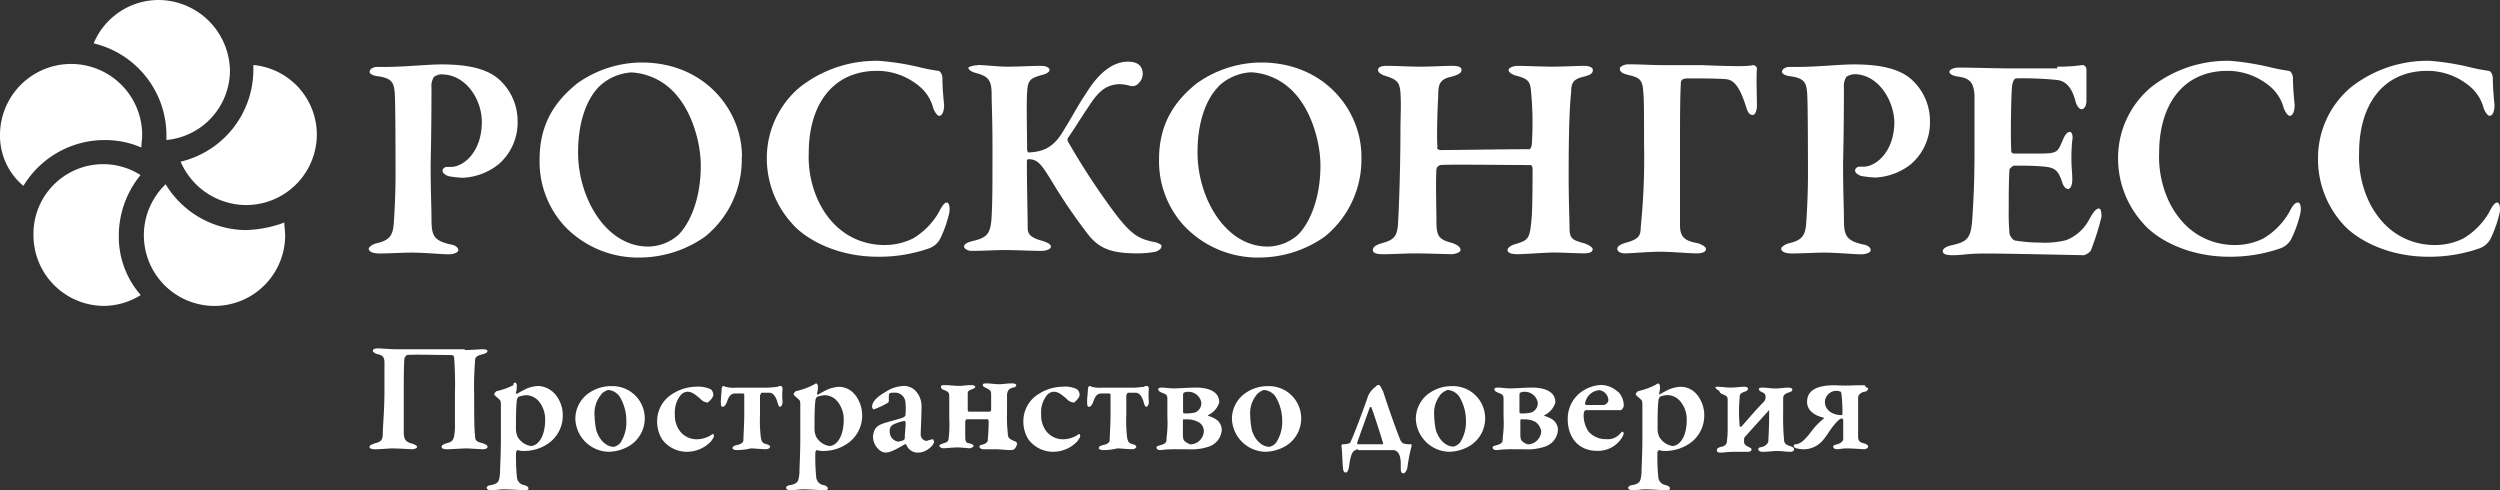 <?xml version="1.0" encoding="UTF-8"?> <svg xmlns="http://www.w3.org/2000/svg" id="Layer_1" data-name="Layer 1" viewBox="0 0 505 99"><rect x="0" y="0" width="505" height="99" fill="#333333" stroke="none"/> <defs> <style>.cls-1{fill:#fff;}</style> </defs> <title>Artboard 10</title> <path class="cls-1" d="M0,27.28a14.36,14.36,0,0,1,28.72,0c0,.84-.17,1.68-.17,2.52a18.35,18.35,0,0,0-7.43-1.51A19.17,19.17,0,0,0,4.73,37.55,13.2,13.2,0,0,1,0,27.28m24,20.2a19.36,19.36,0,0,1,4.39-12.12A14.08,14.08,0,0,0,6.76,47.48,14.29,14.29,0,0,0,21,61.79a14.19,14.19,0,0,0,7.43-2.19A17.83,17.83,0,0,1,24,47.48m25.84-1a19.15,19.15,0,0,1-16.38-9.26A14.27,14.27,0,1,0,57.6,47.48c0-.84-.17-1.68-.17-2.53a24.12,24.12,0,0,1-7.6,1.52m1.35-33.34v1A19.12,19.12,0,0,1,36.49,32.66a14.48,14.48,0,0,0,13.17,8.76A14.29,14.29,0,0,0,64,27.28,14.14,14.14,0,0,0,51.18,13.13M32.09,0A14.23,14.23,0,0,0,18.92,8.76a19.12,19.12,0,0,1,14.7,18.52v1A14.14,14.14,0,0,0,46.45,14.14,14.51,14.51,0,0,0,32.09,0"></path> <path class="cls-1" d="M89.19,15a3.18,3.18,0,0,0-1.52.51,3.46,3.46,0,0,0-.51,2.19c0,1.18,0,8.59-.17,15.32,0,5.39.17,9.26.17,10.77,0,3.54.17,4.72,3.72,5.56,1.18.17,1.69.68,1.69,1.18s-1,.84-1.86.84c-1.52,0-4.9-.34-7.6-.34-1.69,0-4.56.17-6.42.17-1.35,0-2.2-.33-2.2-1,0-.33.85-.84,1.36-1,2.87-.67,3.54-1.51,3.71-4.37.17-2.36.34-6.23.34-9.26,0-1.86,0-15.16-.17-16.84-.17-2-.51-3-3.72-3.37-.84-.17-1.35-.5-1.35-.84,0-.51.51-.84,1.19-1h2c3.72,0,8.62-.51,11.32-.51,5.74,0,9.63,1,12,3.37a11.28,11.28,0,0,1,3.38,7.91,11.12,11.12,0,0,1-3.88,8.93,12.57,12.57,0,0,1-7.1,2.69,19.76,19.76,0,0,1-3-.33c-.84-.34-1.18-.68-1.18-1.18a.93.93,0,0,1,.84-.68h.85c2.53,0,6.25-3,6.25-9.09,0-4.54-3.21-9.6-8.11-9.6"></path> <path class="cls-1" d="M149.83,31.65a20,20,0,0,1-7.43,16.17,23.08,23.08,0,0,1-13,4.2A20.5,20.5,0,0,1,114,45.63,19.25,19.25,0,0,1,109,32.16c0-7.24,3.21-11.79,7.61-15.32a22.62,22.62,0,0,1,12.66-4.21c13-.17,20.61,9.59,20.61,19M121,17.51c-2,2-4.23,6.23-4.23,13.3,0,9.09,5.58,19,14.19,19A9.44,9.44,0,0,0,137,47.48c2.53-2.53,4.56-7.58,4.56-14,0-4.71-1.86-11.78-6.25-15.65a12.67,12.67,0,0,0-7.77-3.2A10.34,10.34,0,0,0,121,17.51"></path> <path class="cls-1" d="M185.31,13.47a37,37,0,0,0,4.22.84c.34,0,.84.67.84,1.52,0,1.68.17,3.7.34,5.38,0,1.18-.34,2.19-1,2.19-.34,0-.85-.67-1.18-1.51A8.52,8.52,0,0,0,186,17.68a13.31,13.31,0,0,0-8.78-3.37c-9.46,0-13.85,7.41-13.85,16.5a21.19,21.19,0,0,0,2,9.93c3.21,6.57,8.62,8.76,13.35,8.76a13,13,0,0,0,5.74-1.35,14.65,14.65,0,0,0,5.24-5.38c.67-1.35,1.18-1.86,1.52-1.86.67,0,.67,1.52.51,2.19a24.15,24.15,0,0,1-1.86,5.22,4.12,4.12,0,0,1-2.2,1.85,30.62,30.62,0,0,1-10.3,1.69c-8.79,0-15-3.88-17.4-6.74a19.51,19.51,0,0,1-5.07-13.3,18.68,18.68,0,0,1,6.59-14.14,24.91,24.91,0,0,1,16-5.39,50.05,50.05,0,0,1,7.77,1.18"></path> <path class="cls-1" d="M197.47,13.13c1.35,0,4.22.34,6.08.34s5.24-.17,6.59-.17c1.18,0,1.86.34,1.86.84s-.85.84-1.52,1c-2.37.68-2.88,1-3,3.54-.17,2.19,0,8.75,0,11.62,0,.16.16.5.33.5C211,30.64,213,29.63,215,26.1c1.69-2.7,2.87-5.05,4.39-7.24,2.36-3.88,5.24-6.4,8.44-6.4,2,0,3,.84,3,2.52a2.71,2.71,0,0,1-.85,1.86,1.63,1.63,0,0,1-1.69.5,8.37,8.37,0,0,0-2-.34c-3.54,0-5.06,2.53-6.75,5.06s-3,4.71-3.89,5.89v.5A143.36,143.36,0,0,0,225,42.77c3.89,5.21,5.41,5.55,8.62,6.22.34.17,1,.34,1,.68,0,.5-.34.84-1.18,1.18a20.44,20.44,0,0,1-3.55.33c-5.23,0-7.77-.84-10.13-3.87a110.65,110.65,0,0,1-7.44-10.94c-2-3.2-2.7-4.21-4.56-4.21-.33,0-.33.33-.33.67,0,4.72.16,11,.16,13.13,0,1.18.34,2,3,2.7,1,.33,1.69.67,1.69,1.18s-1,.84-2,.84c-1.35,0-5.41-.17-7.27-.17s-4.73.17-6.75.17c-.85,0-1.52-.51-1.52-.84,0-.51.5-.85,1.85-1.18,2.88-.68,3.55-1.52,3.72-5,.17-3,.17-7.07.17-13.3,0-6.91-.17-9.1-.17-11.28,0-2.87-.67-3.54-2.7-4.21-1.52-.34-2-.85-2-1.18,0-.17,1-.51,1.86-.51"></path> <path class="cls-1" d="M275,31.65a20,20,0,0,1-7.43,16.17,23.05,23.05,0,0,1-13,4.2,20.5,20.5,0,0,1-15.37-6.39,19.25,19.25,0,0,1-5.07-13.47c0-7.24,3.21-11.79,7.61-15.32a22.63,22.63,0,0,1,12.67-4.21c13-.17,20.6,9.59,20.6,19M246.12,17.51c-2,2-4.22,6.23-4.22,13.3,0,9.09,5.57,19,14.19,19a9.44,9.44,0,0,0,6.08-2.36c2.53-2.53,4.56-7.58,4.56-14,0-4.71-1.86-11.78-6.25-15.65a12.67,12.67,0,0,0-7.77-3.2,10.34,10.34,0,0,0-6.59,2.86"></path> <path class="cls-1" d="M290.88,30.31c4.06,0,11.83-.17,18.08-.17.17,0,.5-.51.5-1.52a66.92,66.92,0,0,0-.17-9.93c-.16-2.19-.5-2.7-2.87-3.37-.84-.17-1.69-.67-1.69-1.18,0-.33.68-.84,2-.84.85,0,5.24.17,6.76.17,1.86,0,5.57-.17,6.42-.17,1.18,0,1.85.34,1.85.84,0,.68-.5,1-1.85,1.35-2.2.5-2.54,1.35-2.54,3.2-.33,2.86-.5,8.08-.5,16.5,0,5.72.17,8.92.17,10.77,0,2.36.67,2.53,3,3.2,1,.34,1.68.85,1.68,1.18,0,.67-.84.84-1.85.84s-4.23-.17-6.08-.17c-1.36,0-6.09.34-7.27.34-1.35,0-2-.34-2-.84s.84-1,1.52-1.18c2.87-.84,3-1.18,3.37-5.56.17-2.35.17-7.91.17-9.59,0-.51-.17-.84-.5-.84-4.73,0-16.9-.17-18.08,0a1.07,1.07,0,0,0-.84.84c-.17,2.19,0,8.59,0,10.44,0,2.86.33,3.7,2.87,4.37,1.18.34,2,.85,2,1.52,0,.5-1.19.84-1.86.84-.34,0-5.41-.17-7.44-.17-1.35,0-4.39.17-6.41.17-1.52,0-2-.34-2-.84,0-.67.67-1,1.69-1.35,2.53-.67,3.21-1.34,3.38-3.87.17-2.36.5-11.11.5-19.19,0-1.86.17-5.05,0-7.41-.17-2-.67-2.53-2.53-3.2-1.35-.34-2-.84-2-1.35,0-.67.85-.84,1.86-.84,1.52,0,4.9.17,6.42.17,2.53,0,5.24-.17,6.59-.17,1.18,0,2,.17,2,.84s-.84,1-2,1.35c-2.54.5-2.71,1.68-2.71,4-.16,2.19-.33,8.92-.16,10.1-.17.51.16.68.5.68"></path> <path class="cls-1" d="M354.06,13.13c.34,0,.84.34.84.68-.16,1.68,0,5.55,0,7.57,0,.84-.33,1.85-.84,1.85s-1-.33-1.35-1.68c-.85-2.52-1.86-5.39-4.06-5.56-1.85-.16-6.25-.16-7.6-.16-1.18,0-1.52.33-1.52,1-.17,3-.17,8.41-.17,12.29V45.46c0,2.52,1,3.2,3.72,3.7.84.34,1.52.68,1.52,1.18s-.68.84-1.86.84c-1.52,0-5.07-.33-7.43-.33-2.2,0-5.91.33-7.1.33-1,0-1.52-.5-1.52-.84,0-.67.68-1,1.86-1.35,2.54-.67,2.87-1.51,2.87-3a140.5,140.5,0,0,0,.68-17c0-5.56,0-9.09-.17-10.61-.17-2-.51-2.69-2.87-3.2-1.35-.33-1.86-.67-1.86-1.34,0-.34.84-.85,1.69-.85,2.53,0,4.9.17,7.26.17h7.77c8.11.34,9.46.17,10.14,0"></path> <path class="cls-1" d="M374.5,15a3.18,3.18,0,0,0-1.52.51,3.46,3.46,0,0,0-.51,2.19c0,1.18,0,8.59-.17,15.32,0,5.39.17,9.26.17,10.77,0,3.54.17,4.72,3.72,5.56,1.18.17,1.69.68,1.69,1.18s-1,.84-1.86.84c-1.52,0-4.9-.34-7.6-.34-1.69,0-4.56.17-6.42.17-1.35,0-2.2-.33-2.2-1,0-.33.85-.84,1.35-1,2.88-.67,3.55-1.51,3.72-4.37.17-2.36.34-6.23.34-9.26,0-1.86,0-15.16-.17-16.84-.17-2-.51-3-3.72-3.37-.84-.17-1.35-.5-1.35-.84,0-.51.51-.84,1.18-1h2c3.72,0,8.62-.51,11.32-.51,5.74,0,9.63,1,12,3.37a11.28,11.28,0,0,1,3.38,7.91A11.15,11.15,0,0,1,386,33.17a12.6,12.6,0,0,1-7.1,2.69,19.62,19.62,0,0,1-3-.33c-.84-.34-1.18-.68-1.18-1.18a.93.93,0,0,1,.84-.68h.85c2.53,0,6.25-3,6.25-9.09-.17-4.54-3.38-9.6-8.11-9.6"></path> <path class="cls-1" d="M415.55,13.47a36.2,36.2,0,0,0,5.23-.34.93.93,0,0,1,.68.84v6.4c0,.84-.34,1.69-1,1.69-.51,0-1-.85-1.19-1.52-.84-3.37-2.36-4.21-3.71-4.38a68.38,68.38,0,0,0-8.28-.33c-.17,0-.68.16-.85,1.68s-.33,9.77-.16,13a.53.53,0,0,0,.5.51h4.73c4.23,0,4.06-.17,5.24-2.86.34-.84.84-1.52,1.35-1.52s.68,1,.51,1.69a34.84,34.84,0,0,0-.17,4c0,1.51.17,2.52.17,4,0,1-.34,1.85-.85,1.85s-1-.67-1.18-1.35c-.84-2.52-1.52-3-3.89-3.2-1.85-.17-4.05-.17-5.91-.17-.17,0-.84.68-.84.68-.17,1.68-.17,6.23-.17,8.25a46.91,46.91,0,0,0,.17,4.88c.17.51.67,1.35,1.35,1.35A30.41,30.41,0,0,0,412,49a18,18,0,0,0,5.4-.5,9,9,0,0,0,4.73-4.38c.85-1.51,1.36-2,1.86-2s.51,1.18.51,1.68a52.28,52.28,0,0,1-2.2,6.91,3,3,0,0,1-1.35.84c-.67,0-15.37-.34-19.76-.34-4.06,0-4.56.34-6.76.34-1.18,0-2-.17-2-.84,0-.51.85-1,1.86-1.18,3-.67,3.72-1.35,4.06-4.55.17-2.52.5-6.9.5-14.31V19.19c-.17-2.19-.67-3.36-3.21-3.7-1.18-.17-1.85-.51-1.85-1s1-.84,1.85-.84c2.71,0,7.6.17,10.81.17h9.13Z"></path> <path class="cls-1" d="M458.12,13.47a37,37,0,0,0,4.22.84c.34,0,.84.67.84,1.52,0,1.68.17,3.7.34,5.38,0,1.18-.34,2.19-1,2.19-.34,0-.85-.67-1.19-1.51a8.51,8.51,0,0,0-2.53-4.21A13.31,13.31,0,0,0,450,14.31c-9.46,0-13.85,7.41-13.85,16.5a21.19,21.19,0,0,0,2,9.93c3.21,6.57,8.62,8.76,13.35,8.76a13,13,0,0,0,5.74-1.35,14.65,14.65,0,0,0,5.24-5.38c.67-1.35,1.18-1.86,1.69-1.86.67,0,.67,1.52.5,2.19a23.13,23.13,0,0,1-1.86,5.22,4,4,0,0,1-2.19,1.85,30.7,30.7,0,0,1-10.31,1.69c-8.78,0-15-3.88-17.39-6.74a19.51,19.51,0,0,1-5.07-13.3,18.65,18.65,0,0,1,6.59-14.14,24.87,24.87,0,0,1,16-5.39,51,51,0,0,1,7.61,1.18"></path> <path class="cls-1" d="M498.49,13.47a37,37,0,0,0,4.22.84c.34,0,.84.67.84,1.52,0,1.68.17,3.7.34,5.38,0,1.18-.34,2.19-1,2.19-.34,0-.85-.67-1.18-1.51a8.52,8.52,0,0,0-2.54-4.21,13.31,13.31,0,0,0-8.78-3.37c-9.46,0-13.85,7.41-13.85,16.5a21.19,21.19,0,0,0,2,9.93c3.21,6.57,8.62,8.76,13.35,8.76a12.94,12.94,0,0,0,5.74-1.35,14.65,14.65,0,0,0,5.24-5.38c.67-1.35,1.18-1.86,1.52-1.86.68,0,.68,1.52.51,2.19a24.15,24.15,0,0,1-1.86,5.22,4.08,4.08,0,0,1-2.2,1.85,30.62,30.62,0,0,1-10.3,1.69c-8.79,0-15-3.88-17.4-6.74a19.51,19.51,0,0,1-4.9-13.3,18.65,18.65,0,0,1,6.59-14.14,24.91,24.91,0,0,1,16.05-5.39,51,51,0,0,1,7.6,1.18"></path> <path class="cls-1" d="M93.92,70.71c1,0,3.21-.16,3.55-.16.67,0,1,.16,1,.33,0,.34-.34.51-1,.68-1.35.33-1.52.67-1.52,1.51a65.2,65.2,0,0,0-.17,6.74c0,3,0,6.9.17,8.08,0,1.18.34,1.34,1.69,1.68.33.17.84.34.84.67s-.34.51-1,.51c-.51,0-2.54-.17-3.38-.17-.68,0-3,.17-3.72.17-.84,0-1.18-.17-1.18-.51s.51-.5.85-.67c1.51-.34,1.68-.67,1.85-3V79.47a71.06,71.06,0,0,0-.17-7.24.53.53,0,0,0-.5-.51c-2.37,0-8.11-.16-9,0-.16,0-.33.34-.5.51-.17.84-.17,4.38-.17,7.74v7.24c0,1.52.34,2,1.52,2.36.68.17,1.18.51,1.18.67,0,.34-.67.51-1,.51-.17,0-2.87-.17-4.06-.17-.67,0-2.36.17-3.37.17-.85,0-1.19-.17-1.19-.51s.68-.5,1-.67c1.52-.34,1.69-.84,1.69-2.19,0-1.18.33-4.54.33-8.42V73.24c0-1-.33-1.52-1.35-1.68-.67-.17-1-.51-1-.68,0-.33.34-.5,1-.5.85,0,2.7.17,3.55.17h14Z"></path> <path class="cls-1" d="M112.16,79.64a6.65,6.65,0,0,1,1.52,4.21A6.84,6.84,0,0,1,111,89.4a8.49,8.49,0,0,1-4.9,1.69,4.19,4.19,0,0,1-1.52-.17c-.17,0-.34.34-.34.5a40.92,40.92,0,0,0,.17,4.89A1.77,1.77,0,0,0,105.91,98c.68.17.85.5.85.67,0,.34-.51.34-.85.34-.84,0-3-.17-4.22-.17-.84,0-1.18.17-2.53.17-.51,0-.85-.17-.85-.51,0-.16.34-.5.85-.5,1.52-.34,1.69-.67,1.85-2.53,0-1.17.17-3.7.17-6.9v-6.9c0-.68-.17-.84-.17-.84-.5-.51-1.18-1-1.18-1.18s.34-.68.68-.68a15.08,15.08,0,0,0,3.21-1.17c0-.51.17-.51.34-.51s.33.34.33.51a4.59,4.59,0,0,1-.17,1.51c0,.17.17.34.34.17.51-.34,1.52-.84,1.86-1a7,7,0,0,1,2.2-.51,4.75,4.75,0,0,1,3.54,1.69m-7.43.5a1.29,1.29,0,0,0-.34.84c-.17,1.35-.17,4-.17,5.73a4,4,0,0,0,.34,1.51,3.81,3.81,0,0,0,2.7,1.86,2.42,2.42,0,0,0,1-.34c1.69-1.18,1.86-3.87,1.86-4.88A5.71,5.71,0,0,0,108.79,81a3.49,3.49,0,0,0-2.37-1.17,5,5,0,0,0-1.69.33"></path> <path class="cls-1" d="M130.24,84.52a6.51,6.51,0,0,1-2.87,5.39,8.44,8.44,0,0,1-4.4,1.35,6.89,6.89,0,0,1-6.75-6.57,6.37,6.37,0,0,1,2.19-4.88A7.82,7.82,0,0,1,123.48,78a6.51,6.51,0,0,1,6.76,6.57m-8.79-4.88a5.87,5.87,0,0,0-1.35,4.21,16.51,16.51,0,0,0,.34,3c.68,2.19,2.2,3.36,3.55,3.36a2.43,2.43,0,0,0,1.35-.84A7.55,7.55,0,0,0,126.52,85a9.38,9.38,0,0,0-1.35-4.89,3.11,3.11,0,0,0-2.36-1.34,4,4,0,0,0-1.36.84"></path> <path class="cls-1" d="M143.58,78.63a1.51,1.51,0,0,1,.51,1.18c0,.5-1,1.51-1.18,1.51a2.28,2.28,0,0,1-1.52-.84c-.85-.67-1.52-1.35-2.54-1.35a2,2,0,0,0-1.35.68,5.61,5.61,0,0,0-1.18,3.87,5.31,5.31,0,0,0,1,3.37,4.24,4.24,0,0,0,3.55,1.68,5.49,5.49,0,0,0,3-1c.17-.17.34,0,.34.34s-.34.67-.51,1a6.72,6.72,0,0,1-4.9,2.19,6.2,6.2,0,0,1-5.06-2.53,6.74,6.74,0,0,1-1-3.7A6.44,6.44,0,0,1,136,79.47a9,9,0,0,1,4.56-1.35,6,6,0,0,1,3,.51"></path> <path class="cls-1" d="M148.82,90.92c-.34,0-.85-.17-.85-.34,0-.34.17-.5.85-.67.84-.17,1.35-.51,1.35-1,0-1,.17-3,.17-5.39v-3.7c0-.17,0-.34-.34-.34h-1.52c-1,0-1.35.84-1.69,1.85-.33.67-.5.84-.84.84s-.34-.5-.34-1c0-1,.17-2,.17-2.69,0-.17.17-.51.34-.51s.34.17.5.17a5.83,5.83,0,0,0,2,.17h6.25c.85,0,2-.17,2.2-.17a1,1,0,0,1,.67-.17c.17,0,.34.34.34.51a14.19,14.19,0,0,0,0,2.69c0,.68-.34,1-.51,1s-.33-.17-.5-.84c-.34-1.18-.85-2-1.69-2h-1.52c-.17,0-.17.34-.34.51v4a28.57,28.57,0,0,0,.17,4.54c.17.84.34,1.18,1.18,1.35.51.17.68.34.68.5,0,.34-.51.51-.85.51-1,0-2.36-.17-3-.17a12.09,12.09,0,0,1-2.87.34"></path> <path class="cls-1" d="M172.64,79.64a6.71,6.71,0,0,1,1.52,4.21,6.87,6.87,0,0,1-2.7,5.55,8.49,8.49,0,0,1-4.9,1.69,4.14,4.14,0,0,1-1.52-.17c-.17,0-.34.34-.34.5a40.92,40.92,0,0,0,.17,4.89A1.77,1.77,0,0,0,166.39,98c.67.17.84.5.84.67,0,.34-.5.34-.84.34-.85,0-3-.17-4.23-.17-.84,0-1.18.17-2.53.17-.51,0-.84-.17-.84-.51,0-.16.33-.5.84-.5,1.52-.34,1.69-.67,1.86-2.53,0-1.17.17-3.7.17-6.9v-6.9c0-.68-.17-.84-.17-.84-.51-.51-1.18-1-1.18-1.18s.33-.68.67-.68a14.7,14.7,0,0,0,3.21-1.17c.34-.17.51-.34.68-.34s.34.34.34.5a4.65,4.65,0,0,1-.17,1.52c0,.17.17.34.33.17.51-.34,1.52-.84,1.86-1a7,7,0,0,1,2.2-.51,4.12,4.12,0,0,1,3.21,1.52m-7.6.5a1.29,1.29,0,0,0-.34.84c-.17,1.35-.17,4-.17,5.73a4,4,0,0,0,.34,1.51,3.77,3.77,0,0,0,2.7,1.86,2.33,2.33,0,0,0,1-.34c1.69-1.18,1.86-3.87,1.86-4.88A5.71,5.71,0,0,0,169.09,81a3.49,3.49,0,0,0-2.36-1.17,5.89,5.89,0,0,0-1.69.33"></path> <path class="cls-1" d="M185.48,79.64a4.78,4.78,0,0,1,.67,2.69c0,1.18-.17,5-.17,5.39a1.31,1.31,0,0,0,1.18,1.35,10.83,10.83,0,0,1,1.19-.34h.17c0,.17.16.34.16.5,0,.68-1.52,2.19-3.2,2.19a2.44,2.44,0,0,1-2.37-1.51c0-.17-.17-.17-.34-.17a19.94,19.94,0,0,1-2.53,1.35,3.93,3.93,0,0,1-1.35.33c-1.18,0-2.54-1.51-2.54-3.2a3.24,3.24,0,0,1,.51-1.68A2.68,2.68,0,0,1,178,85.7c.68-.34,3.55-1,4.39-1.35.34-.17.51-.33.51-.5a12.55,12.55,0,0,0,0-2.53,2.08,2.08,0,0,0-2.19-2c-.51,0-.85,0-1,.17-.17,0-.17.34-.17,1.51,0,.17,0,.17-.17.34a14.59,14.59,0,0,1-2.87,1.35c-.17,0-.34-.34-.34-.51,0-.84.68-1.85,2.71-3A6.83,6.83,0,0,1,182.1,78a3.25,3.25,0,0,1,3.38,1.69M182.6,88.9a1,1,0,0,0,.17-.68c0-.5.17-1.85.17-2.86a.55.55,0,0,0-.17-.33,7.47,7.47,0,0,0-2.53.84,1.43,1.43,0,0,0-.51,1.34,2,2,0,0,0,1.69,2,4.11,4.11,0,0,0,1.18-.33"></path> <path class="cls-1" d="M204.23,90.92c-.85,0-2.37-.17-3-.17h-2.54c-.34,0-.84-.17-.84-.51s.33-.33.84-.5.85-.51.85-.84c0-.51.17-1.69.17-3.87a.59.59,0,0,0-.17-.34h-4.23c-.17,0-.33.17-.33.67v3c0,.68.16,1.18.84,1.18.51.17.84.34.84.51s-.33.5-.84.5c-.17,0-1.69-.17-2.36-.17-1,0-2.37.17-2.88.17s-.84-.34-.84-.5.34-.34.84-.51c.68-.17.85-.34,1-.67a22.8,22.8,0,0,0,.17-4.38V80.14c0-.84-.17-1-1-1.34-.5-.17-.67-.34-.67-.68s.33-.33.84-.33c.85,0,2,.16,2.7.16,1,0,1.52-.16,2.54-.16.5,0,.84.16.84.33s-.17.34-.67.51c-.85.33-.85.5-.85,1v3.2a.59.59,0,0,0,.17.33h4.22a.36.36,0,0,0,.34-.33v-3.2c0-.84-.34-.84-.84-1.18-.34-.17-.85-.34-.85-.67s.34-.34.85-.34,1.69.17,2.36.17c1,0,1.69-.17,2.7-.17.51,0,.85.17.85.34,0,.33-.34.5-.68.5-1,.34-1,.67-1.18,1.35v3.87a29.67,29.67,0,0,0,.17,4.21c0,.84.51,1,1.18,1.35.51.16.68.33.68.67-.34,1-.68,1.18-1.18,1.18"></path> <path class="cls-1" d="M217.57,78.63a1.51,1.51,0,0,1,.51,1.18c0,.5-1,1.51-1.19,1.51a2.32,2.32,0,0,1-1.52-.84c-.84-.67-1.52-1.35-2.53-1.35a2,2,0,0,0-1.35.68,5.56,5.56,0,0,0-1.18,3.87,5.31,5.31,0,0,0,1,3.37,4.24,4.24,0,0,0,3.55,1.68,5.51,5.51,0,0,0,3-1c.17-.17.34,0,.34.34s-.34.67-.51,1a6.72,6.72,0,0,1-4.9,2.19,6.23,6.23,0,0,1-5.07-2.53,6.82,6.82,0,0,1-1-3.7A6.44,6.44,0,0,1,210,79.47a9,9,0,0,1,4.56-1.35,5.47,5.47,0,0,1,3,.51"></path> <path class="cls-1" d="M222.81,90.92c-.34,0-.85-.17-.85-.34,0-.34.17-.5.85-.67.84-.17,1.35-.51,1.35-1,0-1,.17-3,.17-5.39v-3.7c0-.17,0-.34-.34-.34h-1.52c-1,0-1.35.84-1.69,1.85-.34.67-.51.84-.84.84s-.34-.5-.34-1c0-1,.17-2,.17-2.69,0-.17.17-.51.33-.51s.34.17.51.17a5.8,5.8,0,0,0,2,.17h6.25c.84,0,2-.17,2.19-.17a1,1,0,0,1,.68-.17c.17,0,.34.34.34.51a14.19,14.19,0,0,0,0,2.69c0,.68-.34,1-.51,1s-.34-.17-.51-.84c-.33-1.18-.84-2-1.68-2h-1.53c-.16,0-.16.34-.33.51v4a28.57,28.57,0,0,0,.17,4.54c.16.84.33,1.18,1.18,1.35.51.17.67.34.67.5,0,.34-.5.51-.84.51-1,0-2.37-.17-3-.17a11,11,0,0,1-2.87.34"></path> <path class="cls-1" d="M244.09,83.85c-.17,0,0,.17,0,.17a6.2,6.2,0,0,1,1.52.67,2.55,2.55,0,0,1,1.18,2.19,3.79,3.79,0,0,1-2.7,3.36,10.63,10.63,0,0,1-4.05.51h-2.2a22.58,22.58,0,0,0-3.38.17c-.5,0-.84-.17-.84-.51s.34-.33.84-.5c1.19-.34,1.19-.68,1.19-1.52a22.93,22.93,0,0,0,.16-4.21V80.65c0-.84-.16-1-1.18-1.35-.34-.17-.67-.34-.67-.67,0-.17.16-.34.67-.34s1.86.17,2.54.17,3.2-.17,4.39-.17c2,0,4.73.51,4.73,3a4.16,4.16,0,0,1-2.2,2.53M240,79.13a3.46,3.46,0,0,0-.85.17c-.17.17-.17.34-.17.67v3.2c0,.34.17.34.34.34a8.2,8.2,0,0,0,2-.17,2,2,0,0,0,1.35-2,2.62,2.62,0,0,0-2.7-2.19m2,6.06a4.56,4.56,0,0,0-2-.5h-.85c-.17,0-.17.17-.17.34v2.52c0,.67,0,1.18.34,1.52a3,3,0,0,0,1.18.67,2.78,2.78,0,0,0,2.71-2.69,2.08,2.08,0,0,0-1.19-1.86"></path> <path class="cls-1" d="M262.84,84.52A6.51,6.51,0,0,1,260,89.91a8.4,8.4,0,0,1-4.39,1.35,6.91,6.91,0,0,1-6.76-6.57,6.34,6.34,0,0,1,2.2-4.88A7.78,7.78,0,0,1,256.09,78a6.51,6.51,0,0,1,6.75,6.57m-8.95-4.88a5.83,5.83,0,0,0-1.35,4.21,16.51,16.51,0,0,0,.34,3c.67,2.19,2.19,3.36,3.54,3.36a2.4,2.4,0,0,0,1.35-.84A7.47,7.47,0,0,0,259,85a9.38,9.38,0,0,0-1.35-4.89,3.13,3.13,0,0,0-2.37-1.34,4,4,0,0,0-1.35.84"></path> <path class="cls-1" d="M274.33,90.75c-.34,0-.51.17-.85.34-.67.67-.84,2.18-1,3.36-.17.68-.34,1-.68,1s-.5-.5-.5-.84c-.17-1.35-.17-3.87-.34-4.54a.37.37,0,0,1,.34-.34,2.85,2.85,0,0,0,1.18-.17.37.37,0,0,0,.34-.34c.67-1.34,2.36-5.89,3.38-8.75a2.93,2.93,0,0,1,.33-.84,4.68,4.68,0,0,1,1.36-1.52.67.67,0,0,1,.67-.33c.17,0,.34.33.85,1.34.84,2.7,3,8.76,3.54,9.94.17.16.34.5.51.5a4.16,4.16,0,0,0,1.52.17c.17,0,.17.17.17.34a33.34,33.34,0,0,0-.85,4.37c-.16.68-.5,1.18-.84,1.18s-.51-.33-.51-1v-1c0-1.85-.67-2.69-1.52-2.69h-7.09Zm2.7-8.42c0-.17-.17-.17-.34,0-.67,1.85-2.19,6.06-2.53,7.07,0,.17,0,.34.17.34h4.9a.17.17,0,0,0,.17-.17c-.34-1.18-2-6.4-2.37-7.24"></path> <path class="cls-1" d="M300,84.52a6.48,6.48,0,0,1-2.87,5.39,8.4,8.4,0,0,1-4.39,1.35A6.91,6.91,0,0,1,286,84.69a6.37,6.37,0,0,1,2.2-4.88A7.78,7.78,0,0,1,293.25,78,6.5,6.5,0,0,1,300,84.52m-8.95-4.88a5.87,5.87,0,0,0-1.35,4.21,16.51,16.51,0,0,0,.34,3c.67,2.19,2.19,3.36,3.55,3.36a2.46,2.46,0,0,0,1.35-.84A7.55,7.55,0,0,0,296.12,85a9.38,9.38,0,0,0-1.35-4.89,3.12,3.12,0,0,0-2.37-1.34,4.1,4.1,0,0,0-1.35.84"></path> <path class="cls-1" d="M312,83.85c-.17,0,0,.17,0,.17a6.38,6.38,0,0,1,1.52.67,2.57,2.57,0,0,1,1.18,2.19,3.79,3.79,0,0,1-2.7,3.36,10.68,10.68,0,0,1-4.06.51h-2.19a22.45,22.45,0,0,0-3.38.17c-.51,0-.85-.17-.85-.51s.34-.33.85-.5c1.18-.34,1.18-.68,1.18-1.52a21.6,21.6,0,0,0,.17-4.21V80.65c0-.84-.17-1-1.18-1.35-.34-.17-.68-.34-.68-.67,0-.17.17-.34.68-.34s1.86.17,2.53.17,3.21-.17,4.39-.17c2,0,4.73.51,4.73,3A4.15,4.15,0,0,1,312,83.85m-4.06-4.72a3.46,3.46,0,0,0-.84.17c-.17.17-.17.34-.17.67v3.2c0,.34.17.34.34.34a8.12,8.12,0,0,0,2-.17,2,2,0,0,0,1.36-2,2.63,2.63,0,0,0-2.71-2.19m2.2,6.06a4.6,4.6,0,0,0-2-.5h-.84c-.17,0-.17.17-.17.34v2.52c0,.67,0,1.18.34,1.52a2.91,2.91,0,0,0,1.18.67,2.77,2.77,0,0,0,2.7-2.69,3,3,0,0,0-1.18-1.86"></path> <path class="cls-1" d="M326.86,79.13A4.06,4.06,0,0,1,328,82c0,.17-.33.85-.67.85h-6.93a.6.6,0,0,0-.33.16,2.5,2.5,0,0,0-.17,1.18,5.88,5.88,0,0,0,1,3,4.61,4.61,0,0,0,3.55,1.52,3.29,3.29,0,0,0,2.87-1.18l.34-.34a.36.36,0,0,1,.33.34,2.66,2.66,0,0,1-.33.84,5.72,5.72,0,0,1-5.07,2.7c-3.72,0-5.91-2.7-5.91-6.4a6.69,6.69,0,0,1,4-6.23,7.07,7.07,0,0,1,2.7-.67,5,5,0,0,1,3.38,1.34m-6.58,2.36a.61.61,0,0,0,.16.34h3.38a1.11,1.11,0,0,0,1.18-1,2.14,2.14,0,0,0-1.85-2,3.18,3.18,0,0,0-2.87,2.69"></path> <path class="cls-1" d="M342.74,79.64a6.65,6.65,0,0,1,1.52,4.21,6.84,6.84,0,0,1-2.7,5.55,8.87,8.87,0,0,1-4.9,1.69,4.16,4.16,0,0,1-1.52-.17c-.17,0-.34.34-.34.5a40.92,40.92,0,0,0,.17,4.89A1.77,1.77,0,0,0,336.49,98c.68.17.85.5.85.67,0,.34-.51.34-.85.34-.84,0-3-.17-4.22-.17-.85,0-1.18.17-2.54.17-.5,0-.84-.17-.84-.51,0-.16.34-.5.84-.5,1.52-.34,1.69-.67,1.86-2.53,0-1.17.17-3.7.17-6.9v-6.9c0-.68-.17-.84-.17-.84-.5-.51-1.18-1-1.18-1.18s.34-.68.68-.68a15.08,15.08,0,0,0,3.21-1.17c.33-.17.5-.34.67-.34s.34.34.34.5a4.65,4.65,0,0,1-.17,1.52c0,.17.17.34.17.17.51-.34,1.52-.84,1.86-1a6.93,6.93,0,0,1,2.19-.51,4.18,4.18,0,0,1,3.38,1.52m-7.43.5A1.29,1.29,0,0,0,335,81c-.17,1.35-.17,4-.17,5.73a4,4,0,0,0,.34,1.51,3.81,3.81,0,0,0,2.7,1.86,2.42,2.42,0,0,0,1-.34c1.69-1.18,1.85-3.87,1.85-4.88A5.66,5.66,0,0,0,339.36,81,3.47,3.47,0,0,0,337,79.81a4.23,4.23,0,0,0-1.69.33"></path> <path class="cls-1" d="M347,78.12c.68,0,1.69.17,2.71.17.84,0,1.86-.17,2.7-.17.34,0,.68.17.68.34,0,.34-.17.5-.68.67-1,.34-1,.68-1,1.18a32.12,32.12,0,0,0,0,5.73c0,.16.17.16.33.16,1.19-1.34,3.05-3.53,4.4-4.88a1.57,1.57,0,0,0,.5-.84v-.34c0-.5-.17-.67-.84-1a.75.75,0,0,1-.51-.5c0-.34.34-.34.85-.34.67,0,1.52.17,2.53.17.84,0,1.69-.17,2.53-.17.51,0,.85.17.85.34,0,.33-.17.5-.85.67-.84.34-1,.67-1,1.18v2.86a50.35,50.35,0,0,0,.17,5.39c0,1,.68,1.18,1.18,1.35s.85.33.85.67-.34.51-.68.51c-.84,0-1.86-.17-2.7-.17s-2,.17-3,.17c-.34,0-.85-.17-.85-.51s.17-.34.85-.51a1.8,1.8,0,0,0,1.18-1c0-.84.17-2,.17-6.23,0-.16-.17-.16-.17,0-1.52,1.69-3.38,3.71-4.56,5.06a.85.85,0,0,0-.34.67v.5c0,.34.17.68.85,1,.33.17.67.34.67.51,0,.34-.34.51-.84.51H350c-1,0-1.85.16-2.36.16-.34,0-.84,0-.84-.5,0-.34.33-.51.84-.68a1.33,1.33,0,0,0,1.18-.84c0-.5.17-1,.17-2.69V80.82c0-.68-.17-.85-1-1.18-.51-.17-.68-.51-.68-.68-1.18-.67-.84-.84-.34-.84"></path> <path class="cls-1" d="M377.37,78.46a.77.77,0,0,1-.84.67c-1,.34-1,.68-1.19,1v8.08c0,1,.51,1.18,1.19,1.35.5.17.84.34.84.67,0,.17-.34.51-.84.51-.17,0-2.71-.17-3.38-.17-1,0-1.52.17-2,.17s-.84-.17-.84-.51.33-.33.84-.5c.68-.17,1.18-.67,1.18-1V84.86a.59.59,0,0,0-.17-.34c-.5,0-1,.51-1.69,1.35-.84,1-1.35,2-2.19,3A5.11,5.11,0,0,1,363,90.58c-.17,0-.67-.17-.67-.5s.33-.34.5-.34c.85-.17,1.52-.51,3.38-3a13.31,13.31,0,0,1,2.2-2.19v-.17c-2.2-.5-3.38-1.68-3.38-3.2,0-1.68,1-3.36,5.57-3.36a40.24,40.24,0,0,0,4.4,0h1.68c.17.5.68.5.68.67M372,79.81a1.84,1.84,0,0,0-.16-.68c-.17,0-.34-.17-.68-.17a2.32,2.32,0,0,0-2.53,2.19c0,1.69,1.52,2.7,3.37,2.7a.17.17,0,0,0,.17-.17,32.09,32.09,0,0,0-.17-3.87"></path> </svg> 